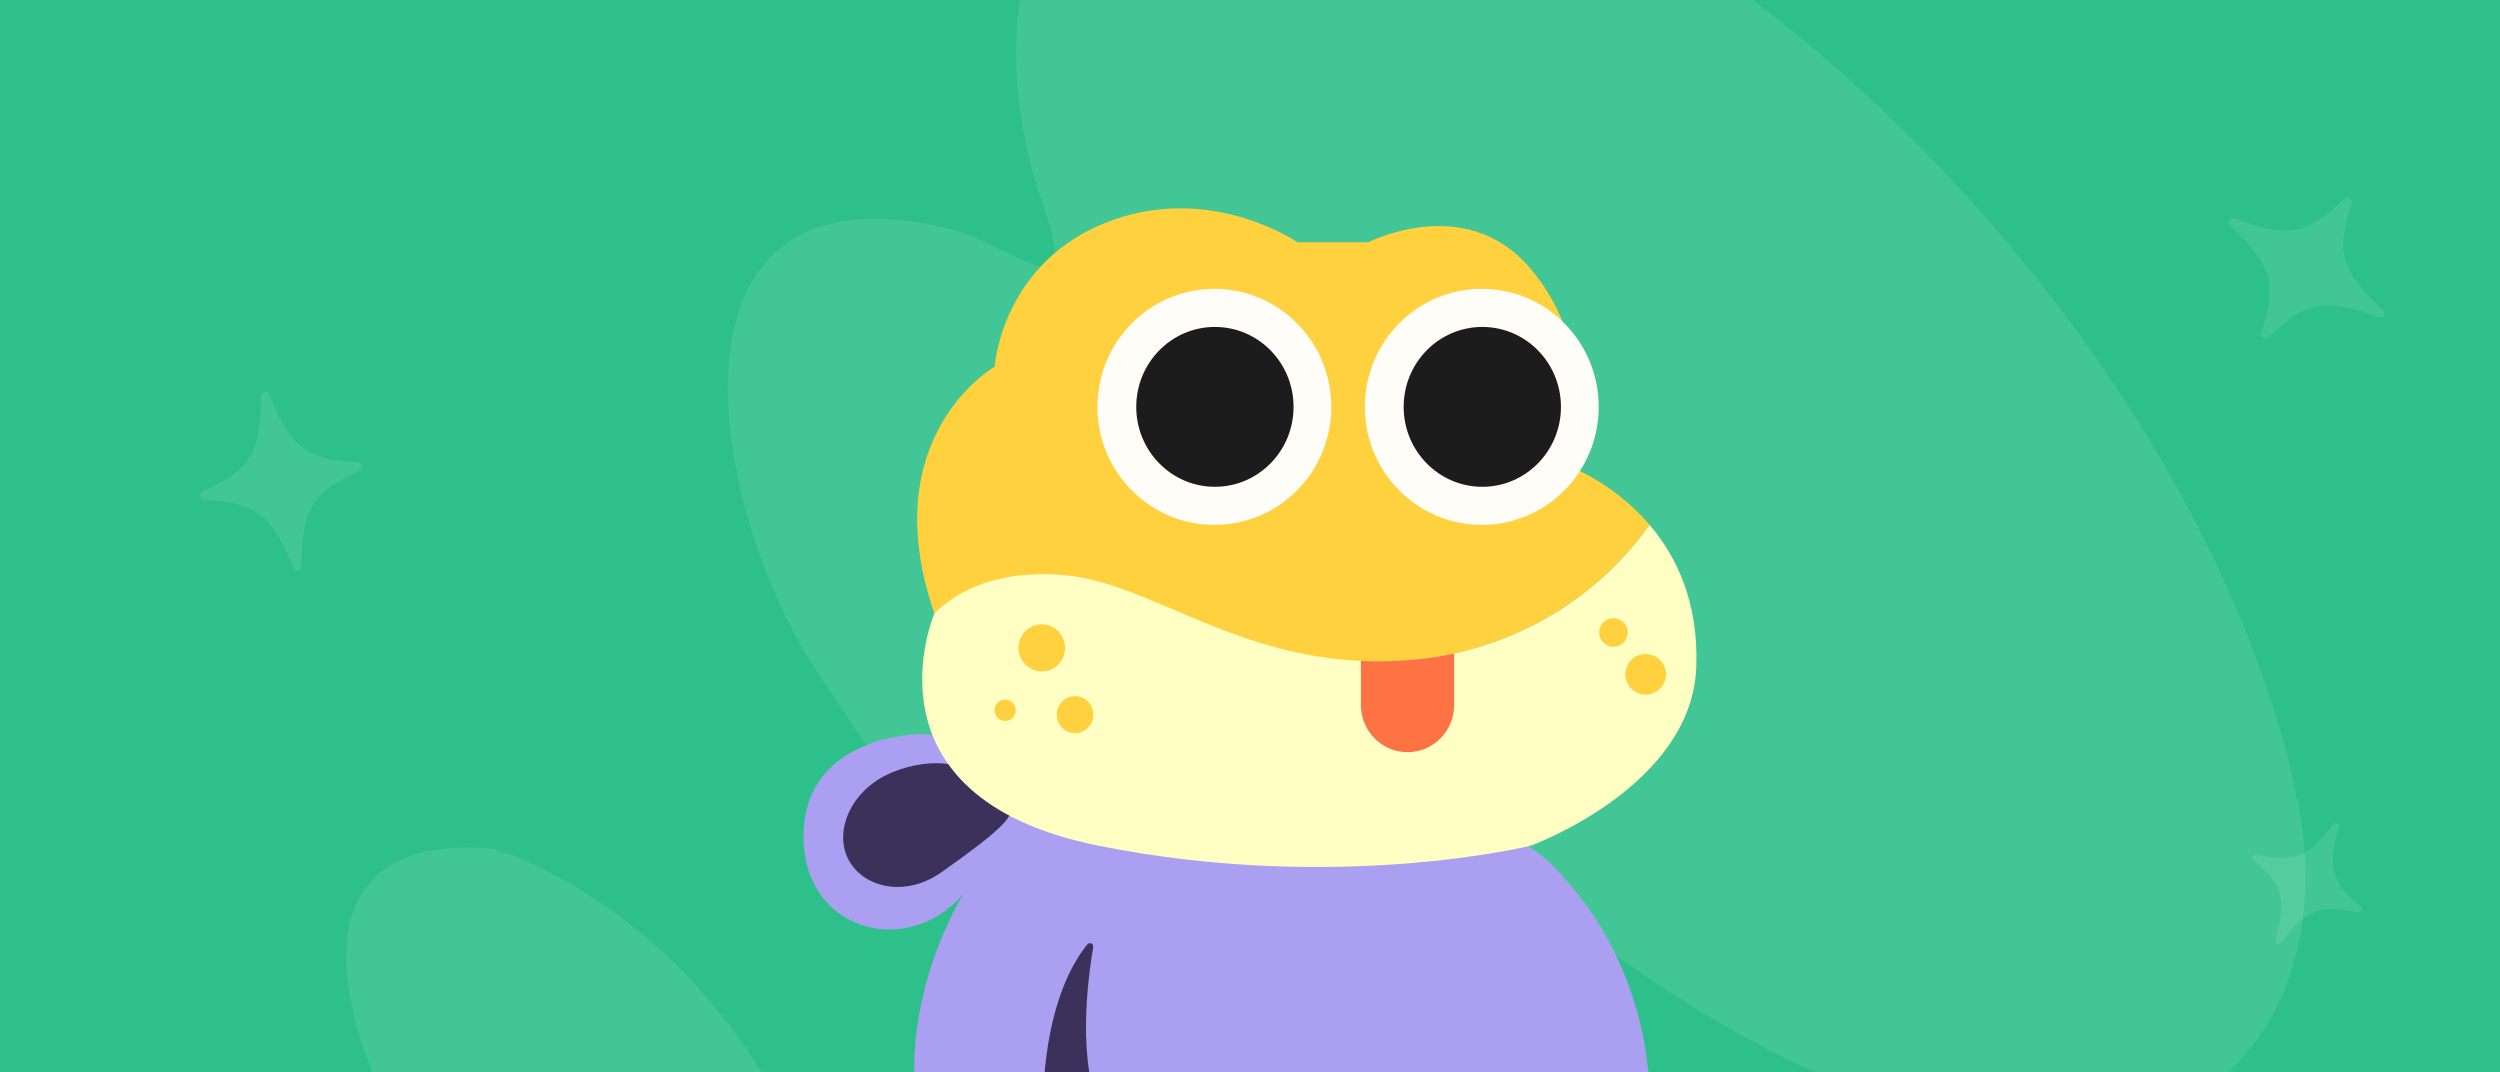 <svg xmlns="http://www.w3.org/2000/svg" fill="none" viewBox="0 0 1632 700" height="700" width="1632">
<rect x="0" y="0" width="1632" height="700" fill="#808080" stroke="none"/>
<g clip-path="url(#clip0_1120_2)">
<rect fill="#2EC08B" height="700" width="1632"></rect>
<g opacity="0.1">
<path fill="#FFFDF8" d="M540.958 820.368C525.861 707.218 438.916 601.044 334.253 558.143C330.12 556.61 325.732 556.344 321.967 554.055C136.834 538.037 263.037 781.566 340.018 841.585C398.948 907.202 549.311 957.234 540.958 820.368Z"></path>
<path fill="#FFFDF8" d="M1494.98 500.268C1426.29 228.068 1156 -61.461 882.829 -132.599C880.697 -133.143 878.275 -131.588 876.92 -134.01C876.342 -134.065 875.776 -134.132 875.198 -134.188C873.921 -133.332 873.087 -133.799 872.532 -135.087C702.985 -167.946 632.402 -30.646 675.802 117.906C676.702 118.506 677.291 119.206 676.669 120.339C676.791 120.983 676.924 121.616 677.046 122.261C709.472 211.139 667.638 161.573 617.061 148.688C415.366 102.021 466.298 348.394 540.757 449.248C608.452 555.933 706.584 662.051 834.719 687.478C837.496 688.345 840.706 686.112 842.917 688.245C849.104 688.756 855.292 688.789 861.479 688.245C863.556 685.934 866.111 688.133 868.6 687.4C935.161 681.713 953.601 612.552 953.801 556.155C953.323 555.755 952.823 555.355 953.745 554.888C955.945 547.013 962.143 551.145 968.075 554.988C1061.55 635.402 1168.15 708.273 1289.46 735.211C1436.35 767.725 1528.58 664.273 1499.72 521.574C1497.75 520.208 1499.22 517.664 1498.57 515.642C1496.27 513.909 1497.56 511.499 1497.26 509.111C1495.37 507.744 1496.39 505.6 1496.03 503.656C1494.91 502.779 1494.67 501.612 1494.97 500.279L1494.98 500.268Z"></path>
</g>
<path fill="#FFFDF8" d="M1539.2 595.692C1514.94 590.062 1505.8 593.518 1489.12 615.307C1487.69 617.17 1484.75 615.692 1485.4 613.435C1492.86 587.028 1490.17 577.649 1471.12 561.586C1469.4 560.14 1470.8 557.372 1472.99 557.882C1497.24 563.51 1506.37 560.047 1523.05 538.256C1524.48 536.393 1527.43 537.871 1526.78 540.127C1519.32 566.534 1522.01 575.907 1541.06 591.976C1542.77 593.423 1541.38 596.191 1539.19 595.68L1539.2 595.698L1539.2 595.692Z" opacity="0.1"></path>
<g clip-path="url(#clip1_1120_2)">
<path fill="#AB9FF2" d="M1076.58 727H599.014C586.877 650.16 628.427 584.384 628.993 583.487C591.229 627.208 522.379 607.024 524.6 543.12C526.821 479.209 601.235 479.209 601.235 479.209C601.235 479.209 941.504 492.236 1013.27 564.688C1085.04 637.14 1076.58 727 1076.58 727Z"></path>
<path fill="#3C315B" d="M639.721 514.713C643.14 534.611 695.108 512.698 614.693 569.329C591.03 585.996 564.367 579.534 554.367 562.049C544.368 544.563 553.756 518.302 578.475 505.997C601.867 494.348 636.27 494.654 639.721 514.713Z"></path>
<path fill="#FFD13F" d="M609.966 400.516C632.135 389.758 661.039 381.705 693.42 387.373C753.971 397.981 827.535 440.428 925.664 430.366C986.369 424.138 1041.6 392.287 1076.89 342.657C1051.75 313.146 1020.26 302.681 1020.26 302.681C1020.26 302.681 1049.26 233.342 998.313 174.43C956.184 125.717 893.257 158.166 893.257 158.166H847.032C847.032 158.166 792.296 120.432 726.993 143.43C653.847 169.191 649.308 239.394 649.308 239.394C649.308 239.394 570.097 284.46 609.966 400.516Z"></path>
<path fill="#FFFDF8" d="M792.748 342.657C834.902 342.657 869.074 308.159 869.074 265.603C869.074 223.047 834.902 188.548 792.748 188.548C750.594 188.548 716.422 223.047 716.422 265.603C716.422 308.159 750.594 342.657 792.748 342.657Z"></path>
<path stroke-width="4" stroke="#1C1C1C" fill="#1C1C1C" d="M842.433 265.603C842.433 293.346 820.311 315.781 793.089 315.781C765.868 315.781 743.746 293.346 743.746 265.603C743.746 237.86 765.868 215.425 793.089 215.425C820.311 215.425 842.433 237.86 842.433 265.603Z"></path>
<path fill="#FFFDF8" d="M967.307 342.657C1009.46 342.657 1043.63 308.159 1043.63 265.603C1043.63 223.047 1009.46 188.548 967.307 188.548C925.153 188.548 890.981 223.047 890.981 265.603C890.981 308.159 925.153 342.657 967.307 342.657Z"></path>
<path fill="#1C1C1C" d="M967.648 317.781C996.004 317.781 1018.99 294.42 1018.99 265.603C1018.99 236.786 996.004 213.425 967.648 213.425C939.291 213.425 916.304 236.786 916.304 265.603C916.304 294.42 939.291 317.781 967.648 317.781Z"></path>
<path fill="#FFFFC4" d="M1107.32 435.702C1104.25 513.888 999.389 552.025 999.389 552.025C999.389 552.025 872.653 583.415 716.845 552.025C558.681 520.161 609.96 400.516 609.96 400.516C636.54 373.768 680.105 370.894 712.139 378.311C759.773 389.342 811.548 427.941 888.435 431.458C900.231 431.991 912.613 431.705 925.658 430.366C933.629 429.547 941.504 428.286 949.25 426.602C1000.52 415.467 1046.23 385.774 1076.88 342.657C1094.49 363.335 1108.99 393.366 1107.32 435.702Z"></path>
<path fill="#FF7243" d="M949.25 426.602V460.319C949.25 477.272 935.638 491.02 918.846 491.02C902.053 491.02 888.435 477.272 888.435 460.319V431.458C900.231 431.991 912.613 431.705 925.658 430.366C933.629 429.547 941.504 428.286 949.25 426.602Z"></path>
<path fill="#3C315B" d="M719.614 727H680.736C680.691 700.29 684.219 648.594 709.737 616.567C711.16 614.772 714.012 616.06 713.626 618.322C710.116 638.96 702.673 695.396 719.614 727Z"></path>
<path fill="#FFD13F" d="M680.073 438.283C688.473 438.283 695.282 431.409 695.282 422.929C695.282 414.45 688.473 407.576 680.073 407.576C671.674 407.576 664.865 414.45 664.865 422.929C664.865 431.409 671.674 438.283 680.073 438.283Z"></path>
<path fill="#FFD13F" d="M701.792 478.617C708.395 478.617 713.749 473.213 713.749 466.546C713.749 459.88 708.395 454.475 701.792 454.475C695.188 454.475 689.835 459.88 689.835 466.546C689.835 473.213 695.188 478.617 701.792 478.617Z"></path>
<path fill="#FFD13F" d="M1074.29 453.439C1081.61 453.439 1087.54 447.505 1087.54 440.185C1087.54 432.864 1081.61 426.93 1074.29 426.93C1066.98 426.93 1061.05 432.864 1061.05 440.185C1061.05 447.505 1066.98 453.439 1074.29 453.439Z"></path>
<path fill="#FFD13F" d="M1053.25 422.252C1058.42 422.252 1062.61 418.063 1062.61 412.896C1062.61 407.729 1058.42 403.54 1053.25 403.54C1048.09 403.54 1043.9 407.729 1043.9 412.896C1043.9 418.063 1048.09 422.252 1053.25 422.252Z"></path>
<path fill="#FFD13F" d="M656.159 470.661C659.971 470.661 663.061 467.541 663.061 463.693C663.061 459.844 659.971 456.724 656.159 456.724C652.347 456.724 649.256 459.844 649.256 463.693C649.256 467.541 652.347 470.661 656.159 470.661Z"></path>
</g>
<path fill="#FFFDF8" d="M234.815 307.377C204.022 321.134 196.987 332.332 196.797 369.481C196.776 372.661 192.393 373.47 191.248 370.505C177.713 335.906 167.141 327.983 133.457 326.212C130.418 326.056 129.657 321.931 132.438 320.692C163.222 306.937 170.24 295.742 170.437 258.583C170.458 255.403 174.841 254.594 175.986 257.559C189.521 292.158 200.091 300.072 233.777 301.852C236.816 302.008 237.576 306.133 234.796 307.372L234.816 307.386L234.815 307.377Z" opacity="0.1"></path>
<path fill="#FFFDF8" d="M1476.2 217.289C1486.72 185.244 1483.16 172.508 1455.78 147.393C1453.44 145.24 1455.79 141.452 1458.75 142.597C1493.47 155.837 1506.44 153.337 1530.4 129.59C1532.55 127.446 1536.12 129.656 1535.17 132.547C1524.66 164.584 1528.22 177.305 1555.6 202.432C1557.94 204.585 1555.59 208.374 1552.63 207.228C1517.92 193.989 1504.95 196.494 1480.99 220.235C1478.83 222.379 1475.26 220.17 1476.22 217.278L1476.19 217.284L1476.2 217.289Z" opacity="0.1"></path>
</g>
<defs>
<clipPath id="clip0_1120_2">
<rect fill="white" height="700" width="1632"></rect>
</clipPath>
<clipPath id="clip1_1120_2">
<rect transform="translate(524.548 136)" fill="white" height="591" width="582.904"></rect>
</clipPath>
</defs>
</svg>
